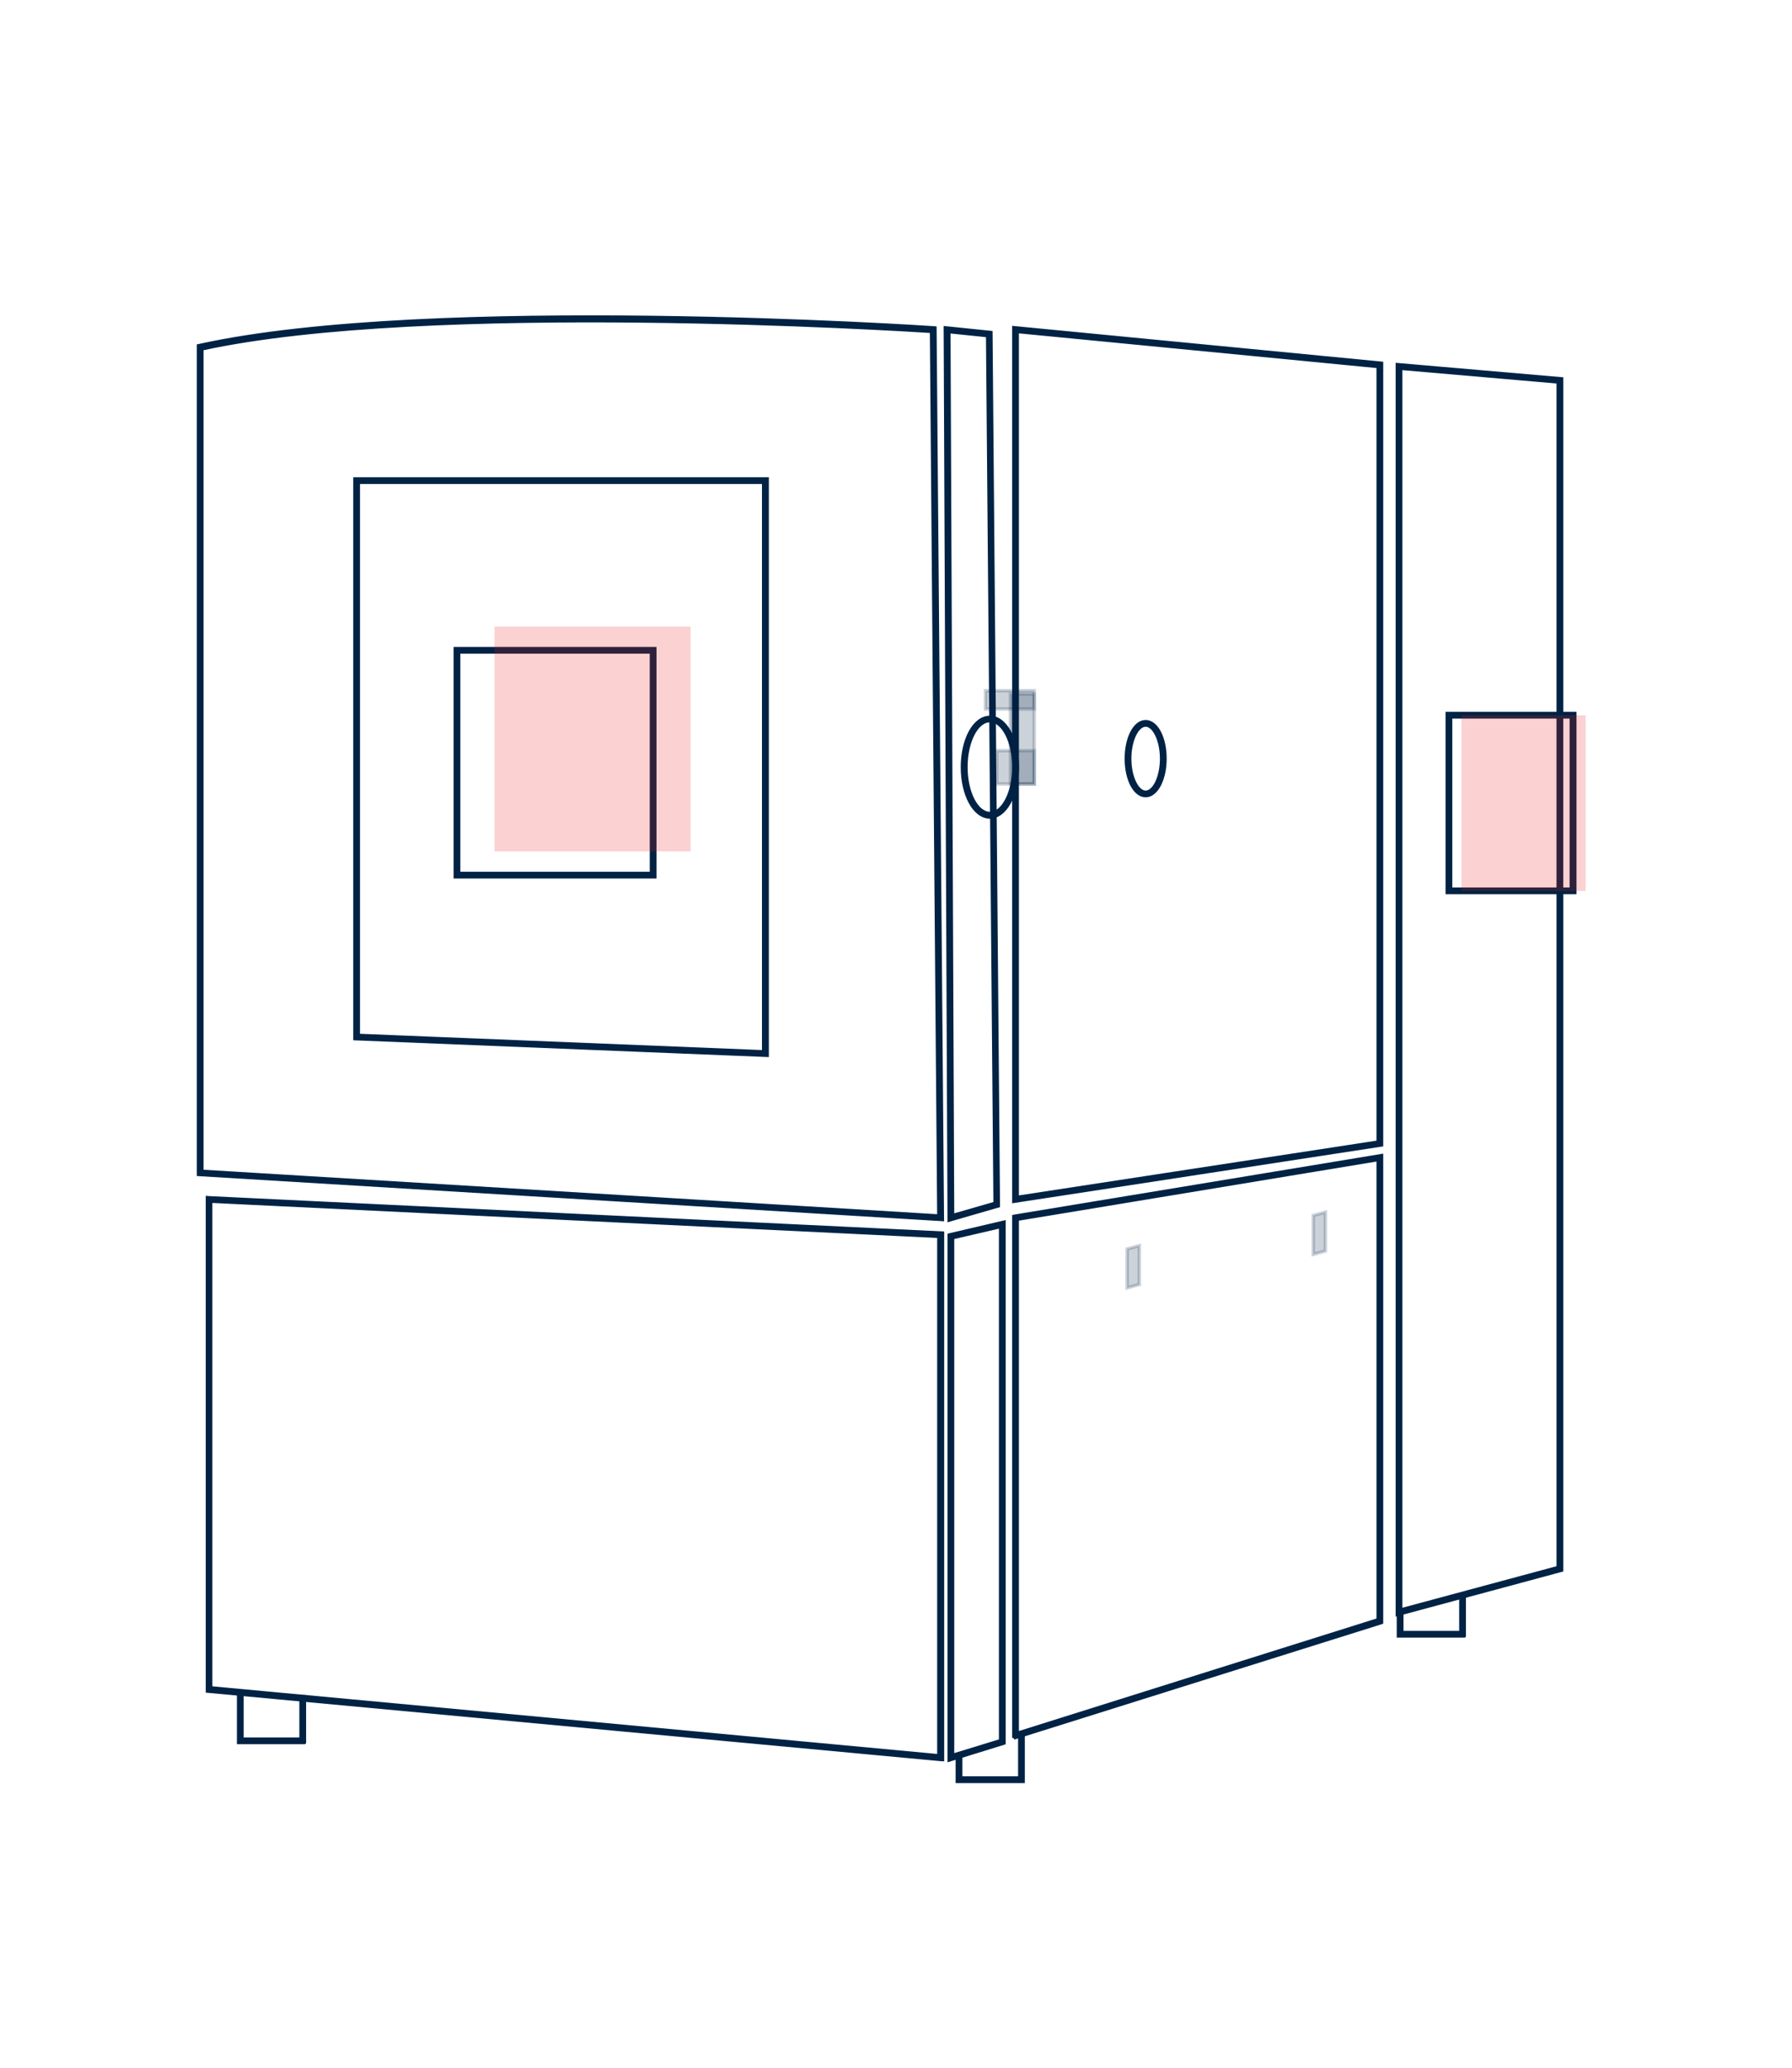 <?xml version="1.0" encoding="utf-8"?><svg xmlns="http://www.w3.org/2000/svg" viewBox="0 0 130 150"><switch><g><path fill="#024" stroke="#024" stroke-width=".25" d="M68.361 88.465l-.13-.01-53.83-3.26v-60.11l.1-.02c16.77-3.69 52.85-1.31 53.21-1.28l.11.01.54 64.67zm-53.72-3.49l53.47 3.24-.53-64.18c-2.24-.14-36.64-2.29-52.94 1.27v59.67zM68.361 127.645l-.13-.01-53.18-4.96v-35.79l.13.01 53.19 2.56v38.19zm-53.08-5.2l52.83 4.93v-37.69l-52.83-2.55v35.31zM68.861 127.675v-38.08l3.97-.93v37.78l-3.97 1.23zm.24-37.89v37.56l3.49-1.07v-37.3l-3.49.81zM68.861 88.505l-.28-64.72 3.3.34.54 63.35-3.56 1.03zm-.03-64.45l.27 64.13 3.09-.89-.54-62.95-2.82-.29zM73.551 87.145v-63.37l26.67 2.58v56.7l-26.67 4.09zm.24-63.1v62.82l26.19-4.01v-56.27l-26.19-2.54zM73.551 126.075v-37.83l.1-.02 26.57-4.39v33.86l-.08.03-26.59 8.35zm.24-37.63v37.3l26.19-8.24v-33.39l-26.19 4.33zM101.371 117.115v-90.66l11.91 1.03v86.42l-11.91 3.21zm.24-90.4v90.08l11.43-3.08v-86.01l-11.43-.99z"/><path fill="#024" stroke="#024" stroke-width=".25" d="M114.241 64.745h-9.25v-12.98h9.25v12.98zm-9.01-.24h8.76v-12.5h-8.76v12.5z"/><path fill="#ED1E1A" d="M106.021 51.895h9.01v12.74h-9.01z" opacity=".2"/><path fill="#024" stroke="#024" stroke-width=".25" d="M83.111 57.715c-.79 0-1.4-1.18-1.4-2.68s.61-2.68 1.4-2.68 1.4 1.18 1.4 2.68-.62 2.68-1.4 2.68zm0-5.12c-.63 0-1.16 1.12-1.16 2.44s.53 2.44 1.16 2.44 1.16-1.12 1.16-2.44-.54-2.44-1.16-2.44h0zM71.811 59.265c-1.11 0-1.99-1.59-1.99-3.61 0-2.02.87-3.61 1.99-3.61s1.99 1.59 1.99 3.61c-.01 2.02-.88 3.61-1.99 3.61zm0-6.99c-.96 0-1.74 1.51-1.74 3.37s.78 3.37 1.74 3.37 1.74-1.51 1.74-3.37-.78-3.37-1.74-3.37z"/><path fill="#024" stroke="#024" stroke-width=".25" d="M73.301 50.345h1.73v6.53h-1.73z" opacity=".2"/><path fill="#024" stroke="#024" stroke-width=".25" d="M72.311 54.455h2.72v2.42h-2.72zM71.491 50.105h3.54v1.33h-3.54zM82.651 93.185l-.88.24v-2.82l.88-.24v2.82zM96.151 90.755l-.88.24v-2.82l.88-.24v2.82z" opacity=".2"/><path fill="#024" stroke="#024" stroke-width=".25" d="M55.651 76.555l-29.9-1.21v-40.6h29.9v41.81zm-29.66-1.44l29.41 1.19v-41.32h-29.41v40.13z"/><path fill="#024" stroke="#024" stroke-width=".25" d="M47.501 63.605h-14.47v-16.55h14.47v16.55zm-14.23-.24h13.99v-16.07h-13.99v16.07z"/><path fill="#ED1E1A" d="M35.871 45.455h14.23v16.31h-14.23z" opacity=".2"/><path fill="#024" stroke="#024" stroke-width=".25" d="M74.221 129.225h-4.77v-1.72h.24v1.48h4.29v-3.08h.24v3.32zM106.221 118.675h-4.77v-1.72h.24v1.48h4.29v-2.72h.24v2.96zM22.081 126.405h-4.77v-3.58h.24v3.34h4.29v-3.07h.24v3.31z"/></g></switch></svg>